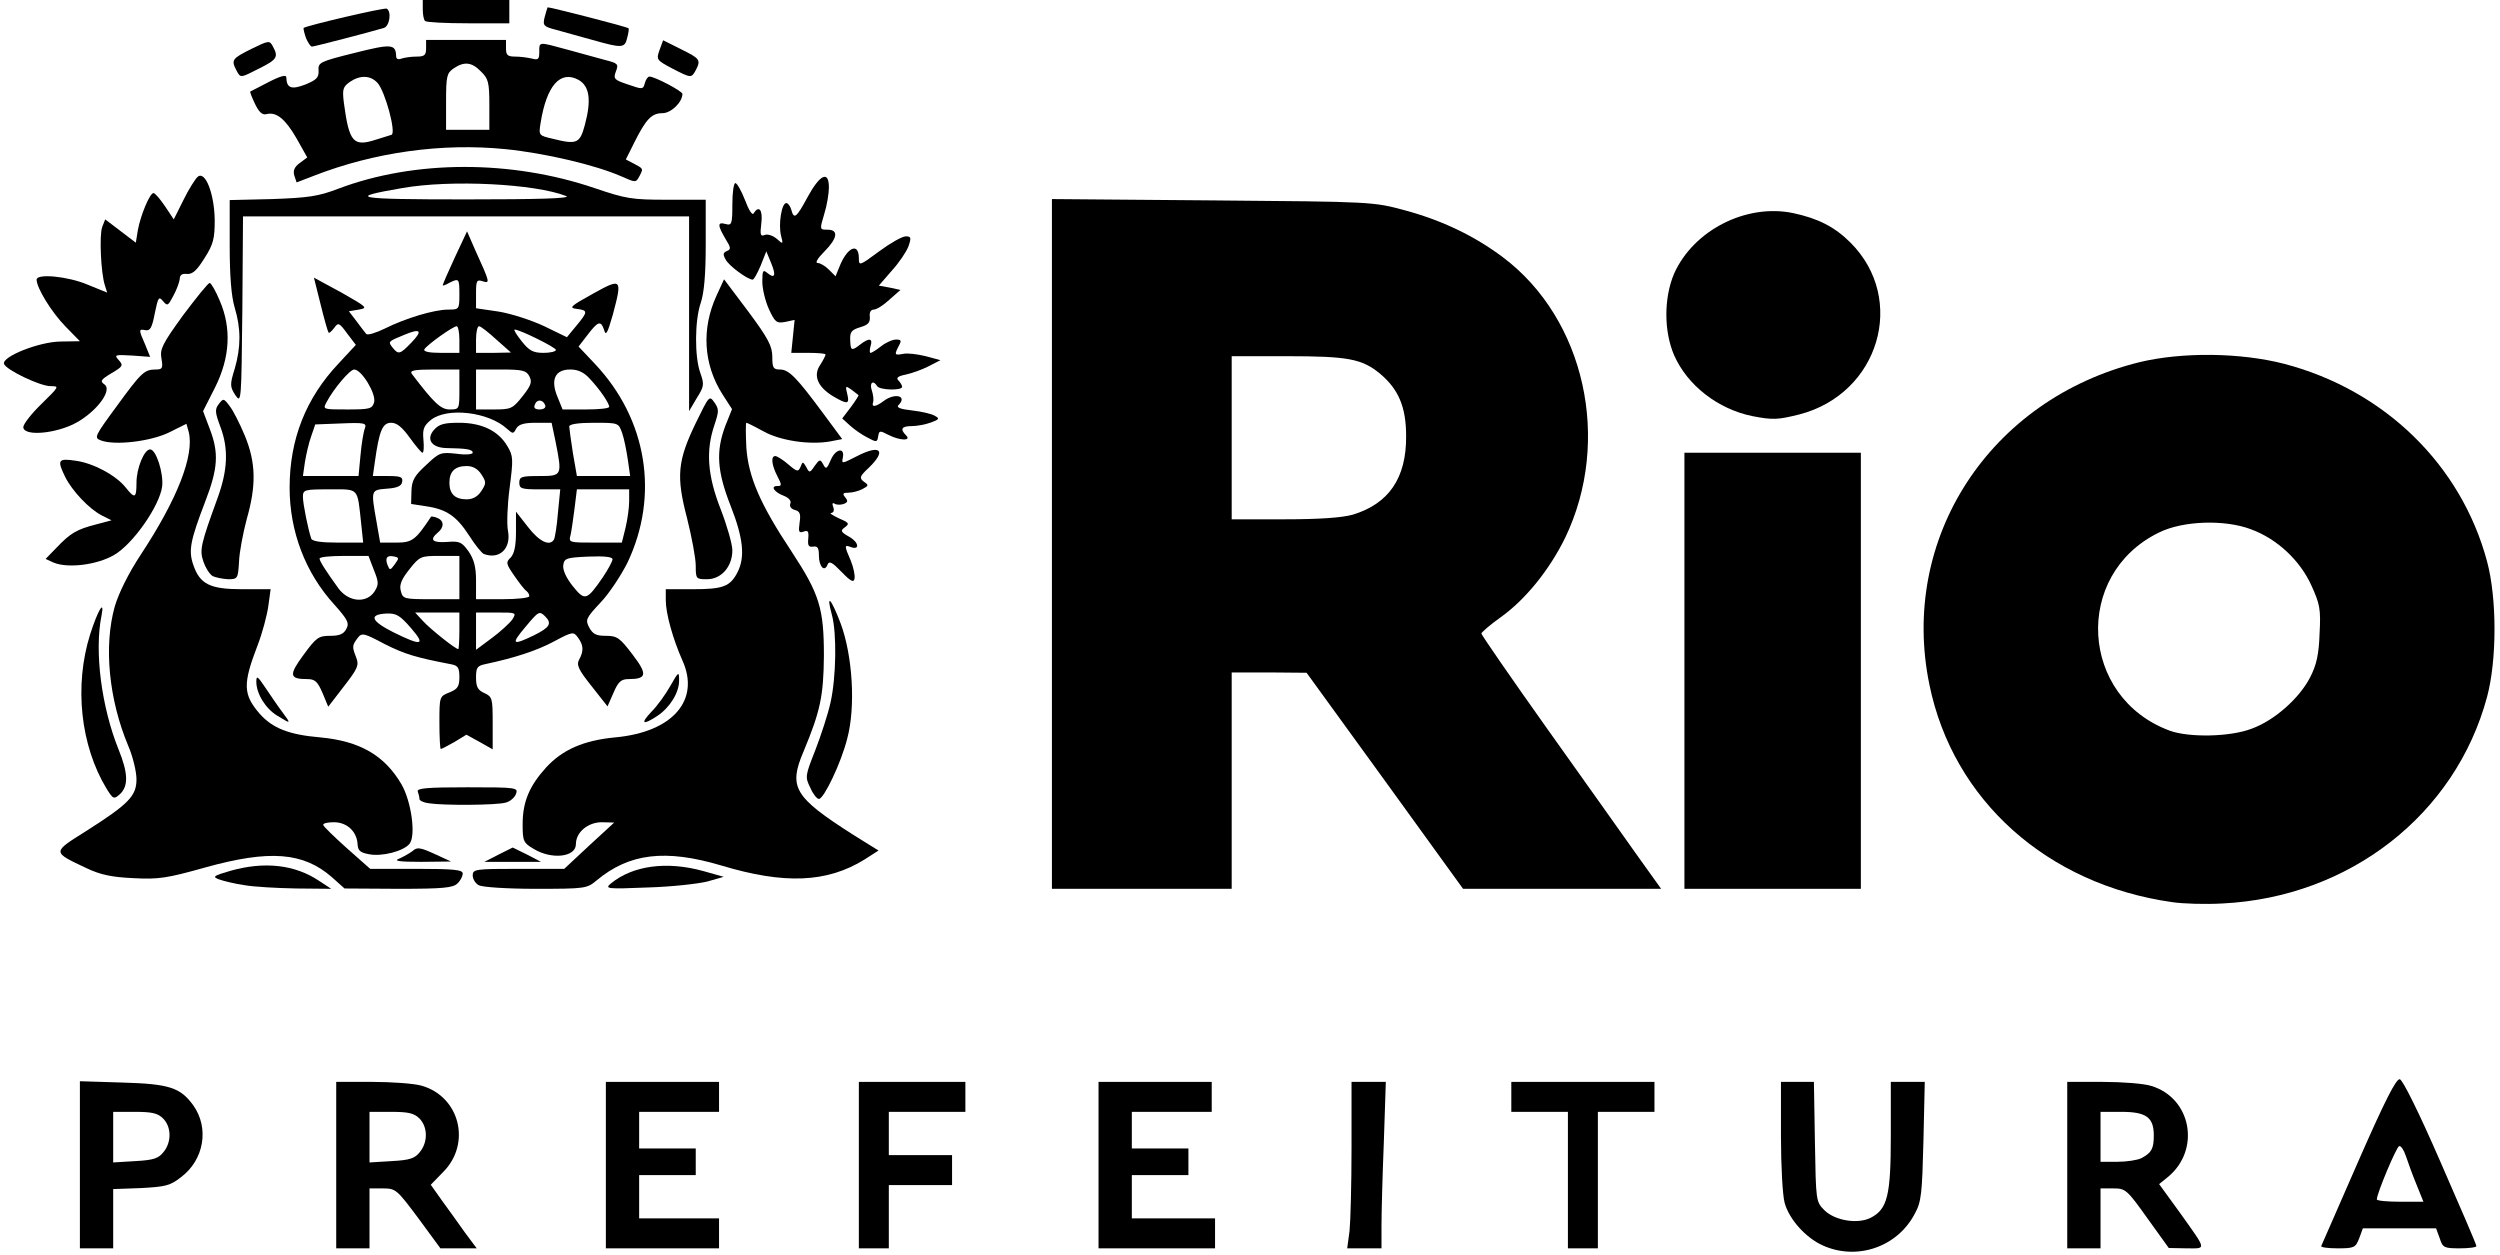<?xml version="1.0" encoding="UTF-8"?>
<svg xmlns="http://www.w3.org/2000/svg" width="751" height="377" viewBox="0 0 751 377" fill="none">
  <path d="M547.5 374.1C542.4 371.8 537.4 366.2 536.1 361.3C535.5 359.2 535 350.2 535 341.3V325H539.9H544.9L545.2 343C545.5 360.9 545.5 361 548.1 363.6C551.3 366.7 558.1 367.8 562 365.8C567 363.2 568 359.1 568 341.3V325H573.1H578.2L577.8 342.8C577.4 358.5 577.2 361 575.2 364.6C570 374.6 557.8 378.8 547.5 374.1Z" fill="black"></path>
  <path d="M24 349.9V324.8L36.8 325.2C50.9 325.6 54.2 326.7 58.1 332.1C62.9 338.9 61.3 348.4 54.4 353.6C51.1 356.2 49.7 356.5 42.3 356.9L34 357.2V366.1V375H29H24V349.9ZM49.1 346.1C51.6 343.1 51.5 338.5 49 336C47.4 334.4 45.7 334 40.5 334H34V341.6V349.2L40.6 348.8C46.1 348.5 47.6 348 49.1 346.1Z" fill="black"></path>
  <path d="M101 350V325H111.8C117.7 325 124.3 325.5 126.5 326.1C138.1 329.3 141.7 343.5 133.1 352.1L129.4 355.9L132.8 360.7C134.7 363.3 137.8 367.6 139.7 370.3L143.2 375H137.7H132.3L125.7 366C119.2 357.3 118.9 357 115 357H111V366V375H106H101V350ZM126.1 346.1C128.6 343.1 128.5 338.5 126 336C124.4 334.4 122.7 334 117.5 334H111V341.6V349.2L117.6 348.8C123.1 348.5 124.6 348 126.1 346.1Z" fill="black"></path>
  <path d="M182 350V325H199H216V329.5V334H204H192V339.5V345H200.5H209V349V353H200.5H192V359.5V366H204H216V370.5V375H199H182V350Z" fill="black"></path>
  <path d="M258 350V325H274H290V329.5V334H278.5H267V340.5V347H276.5H286V351.5V356H276.5H267V365.5V375H262.5H258V350Z" fill="black"></path>
  <path d="M330 350V325H347H364V329.5V334H352H340V339.5V345H348.5H357V349V353H348.5H340V359.5V366H352.5H365V370.5V375H347.5H330V350Z" fill="black"></path>
  <path d="M405.4 369.8C405.7 366.9 406 355.6 406 344.8V325H411.2H416.3L415.7 343.2C415.3 353.1 415 364.4 415 368.2V375H409.9H404.7L405.4 369.8Z" fill="black"></path>
  <path d="M471 354.5V334H462.5H454V329.5V325H475.5H497V329.5V334H488.5H480V354.5V375H475.5H471V354.5Z" fill="black"></path>
  <path d="M621 350V325H631.6C637.5 325 644 325.5 646.2 326.2C658.3 329.8 661.2 345.4 651.2 353.6L648.6 355.7L654.7 364.1C663.1 375.9 662.9 375 656.8 375L651.5 374.9L645.1 366C638.9 357.3 638.5 357 634.8 357H631V366V375H626H621V350ZM643.3 347.9C646.3 346.3 647 345.1 647 341.1C647 335.7 644.8 334 637.3 334H631V341.5V349H636.1C638.9 349 642.1 348.5 643.3 347.9Z" fill="black"></path>
  <path d="M697.3 374.3C697.5 373.8 702.6 362.3 708.5 348.7C716.4 330.7 719.8 324 720.9 324.2C721.8 324.4 726.7 334.3 733.1 349C739 362.5 743.9 373.8 743.9 374.3C744 374.7 741.7 375 738.9 375C734.2 375 733.8 374.8 732.9 372L731.8 369H720.8H709.8L708.7 372C707.6 374.8 707.2 375 702.2 375C699.3 375 697.1 374.7 697.3 374.3ZM725.9 355.8C724.7 352.9 723.3 349 722.7 347.2C722.1 345.4 721.2 344.1 720.7 344.3C719.9 344.5 714 358.5 714 360.3C714 360.7 717.1 361 721 361H728L725.9 355.8Z" fill="black"></path>
  <path d="M652.5 271C615 265.7 586.7 240.4 579.6 205.7C570.5 161.7 597.7 119.9 642.7 108.8C655.6 105.7 673 105.9 686.2 109.3C716.3 117.2 739.3 139.6 747.1 168.6C750.1 179.7 750.1 198.3 747.1 209.4C737.6 244.7 705.8 269.5 667.7 271.4C662.6 271.7 655.8 271.5 652.5 271ZM676.4 218.9C683.3 216.4 690.8 209.7 694 203.4C695.9 199.7 696.6 196.5 696.8 190.3C697.2 183.1 696.9 181.5 694.4 176C691 168.4 684.1 161.9 676.2 159C668.3 156 655.7 156.4 648.5 160C622.7 172.6 624.7 209.5 651.8 219.5C657.6 221.6 669.9 221.4 676.4 218.9Z" fill="black"></path>
  <path d="M316 163.4V59.8L364.3 60.2C412.4 60.6 412.5 60.6 422.1 63.2C433.2 66.2 443 70.9 451.5 77.3C476.1 95.8 484.2 132.3 470.2 161.5C465.5 171.1 458.3 180.1 450.7 185.5C447.6 187.7 445.1 189.9 445 190.3C445 190.7 453.9 203.6 464.7 218.8C475.5 234 487.7 251.1 491.7 256.8L499 267H469.2H439.5L416 234.5L392.5 202.1L381.3 202H370V234.5V267H343H316V163.4ZM406.4 154.6C417.2 151.3 422.5 143.6 422.4 131C422.4 122.2 420.1 116.9 414.5 112.2C409.1 107.8 405 107 386.6 107H370V131.5V156H385.8C396.6 156 403.2 155.5 406.4 154.6Z" fill="black"></path>
  <path d="M506 201.5V136H532.5H559V201.5V267H532.5H506V201.5Z" fill="black"></path>
  <path d="M526.4 125C516.1 122.9 506.9 115.8 502.9 106.7C499.8 99.5 499.8 89.5 502.9 82.2C508.7 69.2 524.5 61.1 538.6 64C546.1 65.6 551.1 68.1 555.9 72.9C572.9 89.9 564.5 118.3 540.5 124.5C534.1 126.1 532.6 126.2 526.4 125Z" fill="black"></path>
  <path d="M73.4 265.9C70.6 265.5 67.3 264.7 65.9 264.2C63.7 263.4 64 263.1 69.2 261.6C79.4 258.7 88.6 259.7 96 264.7L99.5 267L89 266.9C83.2 266.8 76.2 266.4 73.4 265.9Z" fill="black"></path>
  <path d="M99.7 263.5C91.1 256 81 255.2 61.6 260.6C50.2 263.8 47.7 264.2 40.1 263.8C33.6 263.5 30.2 262.8 26 260.8C15.6 255.9 15.6 256.1 25.8 249.7C38.7 241.5 41 239.1 41 234.1C41 231.8 39.9 227.2 38.5 224C32.7 210.1 31.1 194.1 34.5 182.1C35.7 178.1 38.6 172.2 42.3 166.6C53.3 149.9 58.4 136.8 56.7 129.8L56 127.3L50.8 129.9C45.3 132.6 34.5 133.9 30.3 132.3C28.2 131.5 28.4 131.1 35 122.1C42.5 111.8 43.4 111 46.8 111C48.8 111 49 110.6 48.5 107.7C48 104.9 48.7 103.4 55 94.7C59 89.4 62.5 85 63 85C63.4 85 64.8 87.4 66 90.3C69.6 98.6 69.1 107.4 64.6 116.4L61 123.5L63 128.8C65.8 136.1 65.5 140.7 61.6 150.8C57.2 162.3 56.6 165.3 58 169.5C60 175.5 63 177 72.8 177H81.3L80.6 182.1C80.2 184.9 78.8 190.2 77.4 193.8C72.9 205.5 73 208.6 78 214.4C81.8 218.7 86.7 220.7 96.1 221.5C108.1 222.6 115.5 226.9 120.6 235.6C123.6 240.8 125 251.1 123 253.5C121.2 255.7 114.7 257.4 110.8 256.6C108.1 256.1 107.5 255.5 107.4 253.4C107.1 249.7 104.2 247 100.3 247C98.5 247 97 247.3 97.1 247.8C97.1 248.2 100.3 251.3 104.2 254.8L111.2 261H125.1C136.5 261 139 261.3 139 262.4C139 263.2 138.3 264.6 137.4 265.4C136.1 266.7 133.1 267 119.7 267L103.5 266.9L99.7 263.5Z" fill="black"></path>
  <path d="M143.8 265.9C142.8 265.4 142 264 142 263C142 261.1 142.8 261 155.8 261H169.5L177 254L184.5 247.1L180.8 247C176.6 247 173 250 173 253.6C173 257.5 165.7 258.3 160.3 255C157.2 253.2 157 252.6 157 247.6C157 240.9 159 236.1 164.1 230.5C169 225.2 175.3 222.4 184.9 221.5C202.1 219.9 210.4 210.3 205 198.4C202.2 192.1 200 184.4 200 180.3V177H208.1C217.2 177 219.3 176.2 221.5 172C223.9 167.4 223.3 161.7 219.5 152C215.4 141.6 215 135.6 217.9 127.9L219.9 122.9L217 118.4C211.3 109.4 210.7 98.8 215.2 88.9L217.5 83.9L224.8 93.6C230.8 101.7 232 104 232 107.2C232 110.5 232.3 111 234.3 111C237 111 239.3 113.4 247.3 124.2L253 131.9L249.4 132.6C243.3 133.7 234.4 132.4 229.4 129.6C226.8 128.2 224.5 127 224.2 127C224 127 224 130.3 224.2 134.4C224.8 143.2 228.3 151.4 237.8 165.7C246.2 178.5 247.5 182.8 247.5 197C247.4 209.1 246.4 213.7 241.4 225.7C236.8 236.5 238.5 239.4 256.2 250.7L263.9 255.5L259.7 258.2C248.4 265.2 235.6 265.7 216.7 260C199.9 255 189 256.3 179.2 264.5C176.3 266.9 175.9 267 160.9 267C152.3 267 144.7 266.5 143.8 265.9Z" fill="black"></path>
  <path d="M183.5 265.4C190.1 260 200.3 258.6 211.4 261.7L217.4 263.4L212.5 264.8C209.7 265.5 201.7 266.4 194.5 266.6C182.3 267.1 181.6 267 183.5 265.4Z" fill="black"></path>
  <path d="M120 257.9C121.3 257.3 123.1 256.3 124 255.6C125.3 254.4 126.3 254.6 130.5 256.5L135.5 258.8L126.5 258.9C119.6 258.9 118.1 258.6 120 257.9Z" fill="black"></path>
  <path d="M149.8 256.7L154 254.6L158.3 256.7L162.5 258.9H154H145.5L149.8 256.7Z" fill="black"></path>
  <path d="M128.8 241.3C127.2 241.1 126 240.5 126 240C126 239.5 125.8 238.6 125.5 237.8C125.1 236.8 128 236.5 140.4 236.5C155.3 236.5 155.7 236.6 155 238.5C154.6 239.6 153.2 240.8 151.9 241.1C149.3 241.9 133.2 242 128.8 241.3Z" fill="black"></path>
  <path d="M32 236.9C24.2 224 22.2 206 27.1 190.5C29.4 183.3 31.5 179.8 30.5 184.9C28.3 195.7 30.5 212.4 35.6 225.1C38.5 232.2 38.6 236.1 36.1 238.5C34.2 240.2 34 240.1 32 236.9Z" fill="black"></path>
  <path d="M243.4 236.6C241.8 233.4 241.9 233 244.9 225.4C246.6 221 248.7 214.6 249.5 211C251.2 203.4 251.4 190.2 249.9 184.7C248.1 178.1 249.6 179.6 252.5 187.2C256.1 196.8 257.1 212.3 254.5 221.9C252.7 229.1 247.5 240 246 240C245.4 240 244.2 238.5 243.4 236.6Z" fill="black"></path>
  <path d="M132 217.1C132 209.3 132 209.2 135 208C137.5 207 138 206.2 138 203.4C138 200.7 137.6 200 135.8 199.6C124.8 197.5 121.6 196.5 115.6 193.5C109.2 190.1 108.7 190 107.4 191.7C105.8 193.9 105.7 194.2 107 197.5C107.9 199.8 107.5 200.8 103.3 206.2L98.6 212.3L96.9 208.2C95.4 204.7 94.6 204 92.3 204C86.9 204 86.7 202.8 91.2 196.7C95 191.5 95.7 191 99.2 191C101.9 191 103.2 190.5 104 189C105 187.2 104.5 186.2 100.5 181.7C91.7 172.1 87 159.6 87 146.5C87 131.9 91.9 119.6 101.7 109.2L106.9 103.6L104.3 100.2C101.9 96.9 101.6 96.8 100.4 98.5C99.6 99.5 98.9 100.2 98.7 99.9C98.5 99.7 97.4 95.9 96.3 91.4L94.3 83.4L102.6 87.9C110.3 92.3 110.6 92.5 107.8 93L104.8 93.5L107.1 96.5C108.3 98.2 109.7 99.9 110 100.3C110.4 100.8 112.9 100 115.6 98.7C121.8 95.6 130.4 93 134.7 93C137.9 93 138 92.9 138 88.5C138 83.6 137.9 83.5 134.9 85C133.9 85.6 133 85.9 133 85.7C133 85.4 134.6 81.7 136.6 77.4L140.3 69.5L142.7 75C147.2 84.9 147.3 85.2 145 84.5C143.2 83.9 143 84.3 143 88.2V92.6L149.8 93.6C153.5 94.2 159.7 96.2 163.5 98L170.3 101.3L173.1 97.9C176.6 93.7 176.7 93.2 173.3 92.8C170.8 92.5 171.3 92 178 88.3C186.8 83.4 187 83.6 184.1 94.5C182.5 100.1 182 101 181.5 99.2C180.5 96.2 179.7 96.4 176.5 100.6L173.8 104.1L178.7 109.3C194.4 125.9 198.1 148.8 188.5 169C186.6 172.8 183 178.3 180.4 181C176 185.7 175.8 186.2 177 188.5C178.1 190.5 179.1 191 182 191C185.4 191 186.2 191.6 190 196.6C194.6 202.6 194.3 204 188.8 204C186.6 204 185.7 204.8 184.3 208.1L182.5 212.2L177.7 206.1C173.7 201.1 173.1 199.7 174 198.1C175.4 195.5 175.3 193.8 173.6 191.5C172.3 189.7 172 189.7 166.4 192.7C161.2 195.5 154.3 197.7 145.8 199.5C143.4 200 143 200.5 143 203.5C143 206.3 143.5 207.3 145.5 208.2C147.9 209.3 148 209.8 148 217.2V225.1L144.1 222.9L140.1 220.7L136.5 222.9C134.5 224 132.7 225 132.4 225C132.2 225 132 221.5 132 217.1ZM138 189.5V184H131.3H124.7L127.1 186.6C129.3 189 136.8 195 137.7 195C137.8 195 138 192.5 138 189.5ZM153.9 186.1C155.2 184 155.1 184 149.1 184H143V189.6V195.2L147.7 191.7C150.3 189.8 153.1 187.2 153.9 186.1ZM123.4 188.6C120.1 184.8 119 184.2 116.1 184.3C110.7 184.6 111.4 186.5 118.1 189.9C126.8 194.2 128 193.9 123.4 188.6ZM160.5 190.8C165.1 188.5 165.9 187.3 163.8 185.2C162 183.4 161.8 183.6 157.7 188.5C153.4 193.6 153.9 194 160.5 190.8ZM112.5 177.7C113.8 175.6 113.8 174.9 112.3 171.2L110.7 167H103.3C99.3 167 96 167.3 96 167.8C96 168.6 97.9 171.5 101.7 176.8C104.8 180.9 110.1 181.3 112.5 177.7ZM138 173.5V167H132.1C126.4 167 126.1 167.1 123 171C120.6 174 119.9 175.7 120.4 177.5C121 179.9 121.3 180 129.5 180H138V173.5ZM159 179.1C159 178.5 158.6 177.9 158.2 177.6C157.7 177.3 156.1 175.3 154.6 173.1C152 169.4 151.9 168.9 153.4 167.5C154.5 166.3 155 164 155 159.8V153.7L158.6 158.3C162 162.7 165.1 164.2 166.4 162.1C166.7 161.6 167.3 158 167.6 154.1L168.3 147H162.1C156.7 147 156 146.8 156 145C156 143.2 156.7 143 162 143C168.9 143 168.9 142.9 166.9 132.7L165.7 127H160.9C157.4 127 155.8 127.5 155.1 128.7C154.2 130.4 154.1 130.4 152.3 128.8C146.7 123.7 134.4 122.3 129.5 126.1C127.3 127.9 126.9 128.9 127.2 132.1C127.4 134.3 127.3 136 126.9 136C126.6 136 124.9 134 123.1 131.5C120.8 128.3 119.2 127 117.5 127C114.9 127 113.9 129.4 112.6 138.8L112 143H116.6C120.4 143 121.1 143.3 120.8 144.8C120.6 146 119.3 146.6 116.2 146.8C111.4 147.2 111.4 147.1 113.1 156.7L114.2 163H119C123.8 163 124.8 162.3 129.5 155.2C129.6 155.1 130.5 155.2 131.4 155.6C133.4 156.4 133.5 158.4 131.5 160C128.9 162.2 129.9 163.1 134.3 162.8C138.1 162.5 138.7 162.8 140.8 165.7C142.4 168.1 143 170.3 143 174.4V180H151C155.4 180 159 179.6 159 179.1ZM181.1 173.4C182.7 171 184 168.6 184 168C184 167.3 181.6 167 176.8 167.2C170.1 167.5 169.5 167.7 169.2 169.8C169 171.2 170.1 173.6 172 176C175.7 180.6 176.2 180.5 181.1 173.4ZM118.5 167.2C116.3 166.7 115.6 167.5 116.4 169.7C117.1 171.4 117.2 171.4 118.6 169.5C119.9 167.7 119.9 167.5 118.5 167.2ZM108.5 157.3C107.3 146.3 108 147 99 147C91.4 147 91 147.1 91 149.3C91 151.4 92.6 159.2 93.5 161.8C93.8 162.6 96.4 163 101.5 163H109.1L108.5 157.3ZM187.9 158.6C188.5 156.1 189 152.5 189 150.6V147H181.1H173.3L172.6 152.7C172.2 155.8 171.7 159.4 171.4 160.7C170.8 163 170.9 163 178.8 163H186.8L187.9 158.6ZM108.3 136.7C108.6 133.3 109.2 129.7 109.6 128.7C110.2 127.1 109.6 126.9 102.5 127.2L94.7 127.5L93.5 131C92.8 132.9 92 136.4 91.6 138.8L91 143H99.3H107.7L108.3 136.7ZM188.6 138.1C188.2 135.4 187.5 131.8 186.9 130.1C185.8 127 185.8 127 178.4 127C173.9 127 171 127.4 171 128.1C171 128.6 171.5 132.2 172.1 136.1L173.3 143H181.3H189.3L188.6 138.1ZM112.4 120.8C113 118.2 108.6 111 106.4 111C105.1 111 100.2 116.8 98.1 120.8C96.9 123 97 123 104.3 123C111.2 123 111.8 122.8 112.4 120.8ZM138 117V111H130.4C124.4 111 123 111.3 123.7 112.3C130.4 121.1 132.4 123 135.1 123C138 123 138 122.9 138 117ZM157 119C159.6 115.7 159.9 114.7 159 113C158.1 111.3 157 111 150.5 111H143V117V123H148.4C153.5 123 154 122.8 157 119ZM163.8 121.8C163.2 120 161.3 119.8 160.7 121.5C160.2 122.5 160.7 123 162.1 123C163.3 123 164 122.5 163.8 121.8ZM183 122.2C183 121.1 180.2 117 177.2 113.8C175.4 111.8 173.6 111 171.3 111C166.7 111 165.3 114.1 167.5 119.3L169 123H176C179.9 123 183 122.7 183 122.2ZM123.5 103C127.1 99.3 126.4 98.5 121.4 100.6C116.5 102.6 116.5 102.6 118 104.5C119.7 106.6 120.2 106.4 123.5 103ZM138 102C138 99.8 137.6 98 137.2 98C136.1 98 128.4 103.5 127.5 104.9C127.1 105.6 128.8 106 132.4 106H138V102ZM149.1 102C146.7 99.8 144.4 98 143.9 98C143.4 98 143 99.8 143 102V106H148.3L153.5 105.9L149.1 102ZM167 105.1C167 104.4 156.2 99 154.6 99C154.2 99 155.2 100.6 156.7 102.5C159 105.4 160.2 106 163.3 106C165.3 106 167 105.6 167 105.1Z" fill="black"></path>
  <path d="M145.3 166.4C144.7 166.1 142.7 163.7 141 161C137.2 155.1 134.2 153 128.1 152.1L123.5 151.4L123.6 147.5C123.7 144.3 124.5 142.9 128 139.7C132 135.9 132.4 135.8 137.1 136.3C139.9 136.7 142 136.5 142 136C142 135 140.2 134.7 134.1 134.6C129.6 134.5 127.9 131.9 130.4 129.1C131.9 127.4 133.5 127 137.9 127C144.7 127 149.7 129.4 152.4 134C154.2 137 154.2 137.9 153.1 146.5C152.4 151.7 152.2 157.5 152.6 159.5C153.6 164.8 150 168.2 145.3 166.4ZM144.6 147.5C146.1 145.2 146.1 144.8 144.6 142.5C143.5 140.8 142 140 140.2 140C136.7 140 135 141.6 135 145C135 148.4 136.7 150 140.2 150C142 150 143.5 149.2 144.6 147.5Z" fill="black"></path>
  <path d="M83.3 215C79.8 212.9 77 208.4 77 204.8C77 202.8 77.4 203.1 79.8 206.7C81.3 208.9 83.5 212.2 84.8 213.9C87.5 217.5 87.5 217.6 83.3 215Z" fill="black"></path>
  <path d="M195.7 213.8C197.5 212 200 208.5 201.4 206C203.9 201.6 204 201.6 204 204.5C204 208.1 201.2 212.6 197.4 215.1C193 218 192.3 217.4 195.7 213.8Z" fill="black"></path>
  <path d="M252.8 171.8C250 168.9 249.1 168.4 248.6 169.6C247.7 172 246 170.2 246 166.9C246 164.6 245.6 164 244.3 164.2C242.9 164.4 242.6 163.9 242.8 161.8C243 159.6 242.7 159.2 241.4 159.7C240 160.2 239.8 159.8 240.2 157C240.6 154.4 240.3 153.6 238.8 153.2C237.7 152.9 237.1 152.2 237.4 151.3C237.8 150.5 237 149.6 235.6 149C232.6 147.9 231.3 146 233.5 146C234.9 146 234.9 145.7 233.5 143C231.8 139.7 231.5 137 232.9 137C233.4 137 235.2 138.1 236.8 139.5C239.5 141.8 239.8 141.8 240.5 140.2C241.1 138.6 241.2 138.6 242.2 140.3C243.1 142.1 243.3 142.1 244.7 140C246.2 137.9 246.4 137.9 247.3 139.5C248.1 141.1 248.4 140.9 249.6 138.1C251 134.8 253.8 134.3 253.2 137.4C252.8 139.4 252.8 139.4 257.5 137C264.5 133.4 266.4 135.3 261 140.5C258.2 143.1 258.1 143.6 259.5 144.7C261 145.7 261 145.9 259.1 146.9C258 147.5 256.1 148 254.9 148C253.2 148 253 148.3 253.9 149.4C254.8 150.5 254.7 150.9 253.4 151.4C252.5 151.7 251.3 151.7 250.7 151.3C250.1 150.9 249.9 151.3 250.3 152.3C250.7 153.3 250.4 154 249.7 154.1C249 154.1 250.1 154.8 252 155.7C255 157 255.3 157.3 253.8 158.4C252.4 159.4 252.5 159.8 255.2 161.3C258.1 163 258.3 165.4 255.5 164.3C253.6 163.6 253.6 163.9 255.6 168.5C256.4 170.5 256.9 172.9 256.7 173.8C256.5 175.1 255.6 174.7 252.8 171.8Z" fill="black"></path>
  <path d="M63.8 173C62.9 172.4 61.7 170.5 61.1 168.7C59.9 165.2 60.3 163.5 65.4 149.5C68.4 141.2 68.7 134.8 66.2 128.2C64.6 123.9 64.5 123 65.7 121.4C67.1 119.6 67.2 119.6 69 122C70.1 123.4 72.1 127.4 73.6 131C76.9 139.1 77 145.9 74.1 156C73 160.2 71.9 165.9 71.8 168.8C71.5 173.8 71.4 174 68.5 174C66.9 173.9 64.7 173.5 63.8 173Z" fill="black"></path>
  <path d="M209 169.9C209 167.7 207.8 161.3 206.4 155.7C203.1 143.1 203.5 138.5 209 127.1C213 118.9 213.1 118.7 214.6 120.9C216 122.9 216 123.5 214.6 127.7C212 135.4 212.5 142.8 216.5 153C218.4 157.9 220 163.5 220 165.3C220 170.2 216.7 174 212.4 174C209.1 174 209 173.9 209 169.9Z" fill="black"></path>
  <path d="M16.1 169L13.7 167.9L17.1 164.4C21.2 160.1 23.1 159 29 157.5L33.5 156.3L30.5 154.8C26.7 152.8 21.7 147.5 19.6 143.3C17.1 138.2 17.4 137.6 22.7 138.4C28 139.1 34.9 142.8 37.8 146.5C40.5 149.9 41 149.7 41 145C41 140.7 43.3 135 45.1 135C46.9 135 49.2 142.2 48.7 146.2C47.9 152 40 163.4 34.3 166.7C29.2 169.7 20.4 170.8 16.1 169Z" fill="black"></path>
  <path d="M260.5 131.4C258.9 130.6 256.5 128.9 255.3 127.8L253 125.7L255.6 122.3C257 120.4 258 118.8 257.9 118.7C257.7 118.5 256.7 117.8 255.7 117C254 115.8 253.9 115.9 254.5 118.3C255.3 121.5 254.6 121.6 250.2 119C245.6 116.2 244.2 112.8 246.4 109.6C247.3 108.2 248 106.8 248 106.5C248 106.2 245.7 106 242.9 106H237.7L238.2 101.1L238.7 96.1L235.9 96.7C233.3 97.2 232.8 96.8 231 92.9C229.9 90.5 229 86.8 229 84.6C229 81.3 229.2 80.9 230.5 82C232.8 83.9 233.2 82.7 231.6 78.9L230.2 75.5L228.5 79.8C227.5 82.1 226.5 84 226.1 84C224.6 84 219 79.9 218 78C217.1 76.4 217.2 75.9 218.4 75.4C219.6 74.9 219.6 74.4 217.9 71.7C215.5 67.6 215.5 66.6 218 67.3C219.8 67.8 220 67.3 220 61.4C220 57.9 220.4 55 220.9 55C221.4 55 222.7 57.3 223.8 60.1C224.9 63.1 226 64.8 226.4 64.1C228 61.5 229.2 63.1 228.7 67.1C228.3 70.5 228.4 71.1 229.7 70.6C230.6 70.2 232.2 70.8 233.3 71.7C235.3 73.5 235.3 73.4 234.6 70.7C233.8 67.3 234.8 61 236.2 61C236.7 61 237.4 61.9 237.7 63C238.5 66 239.2 65.5 242.6 59.2C246.3 52.4 249 51.1 249 56.3C249 58.1 248.4 61.8 247.6 64.3C246.2 69 246.2 69 248.6 69C252 69 251.6 71.6 247.6 75.6C245.6 77.6 244.8 79 245.6 79C246.4 79 247.9 79.9 249 81L251 83L252.1 80.3C254.4 74.3 258 72.6 258 77.6C258 79.9 258.2 79.9 264.1 75.5C267.5 73 271 71 272.1 71C273.7 71 273.8 71.4 272.9 74C272.3 75.6 270.1 78.9 267.9 81.3L264 85.8L267.3 86.4L270.5 87.1L267.2 90C265.4 91.7 263.3 93 262.5 93C261.6 93 261.1 93.8 261.3 95.2C261.4 96.9 260.8 97.6 258.4 98.3C255.8 99.1 255.3 99.7 255.4 102.1C255.5 105.4 255.8 105.5 258.4 103.5C261.1 101.4 262.3 101.6 261.5 104C261.2 105.1 261.2 106 261.5 106C261.9 106 263.3 105.1 264.7 104C266.1 102.9 268.1 102 269.2 102C270.7 102 270.9 102.3 270 103.9C268.6 106.6 268.7 106.8 271.3 106.3C272.6 106 275.6 106.4 278.1 107L282.5 108.2L279 110C277.1 111 274 112.1 272.2 112.5C269.7 113 269.1 113.5 269.9 114.3C270.5 114.9 271 115.8 271 116.2C271 117.4 264.2 117.2 263.5 116C262.3 114 261.1 115 261.9 117.3C262.3 118.5 262.5 120.1 262.3 120.8C261.7 122.4 263 122.3 265.4 120.5C268.8 117.9 272.7 118.9 269.9 121.7C269.2 122.4 270.4 122.9 274 123.3C276.7 123.6 279.8 124.3 280.8 124.9C282.3 125.7 282.2 126 279.7 126.9C278.1 127.5 275.5 128 273.9 128C270.8 128 270.3 128.9 272.2 130.8C273.9 132.5 270.3 132.4 266.8 130.6C264.3 129.3 264.1 129.3 263.8 131.1C263.5 132.9 263.3 132.9 260.5 131.4Z" fill="black"></path>
  <path d="M7 128.3C7 127.4 9.5 124.2 12.5 121.3C17.8 116.1 17.9 116 15.2 116C12 116 1.8 111.1 1.2 109.3C0.6 107.1 11.7 102.7 18.1 102.6L24 102.5L19.6 98C15.5 93.8 11 86.5 11 84C11 82.1 20.4 83 26.3 85.5L32.2 87.9L31.5 85.7C30.3 82 29.8 70.6 30.7 68.2L31.6 65.9L36.2 69.4L40.8 72.9L41.4 69.2C42.2 64.7 45 58 46.1 58C46.6 58 48.1 59.8 49.6 62L52.2 65.9L55.1 60.1C56.7 56.8 58.7 53.7 59.4 53.1C61.7 51.2 64.4 58.3 64.5 66.1C64.5 71.7 64.1 73.4 61.4 77.6C59.1 81.3 57.8 82.4 56.2 82.3C54.7 82.1 54 82.6 54 83.8C53.9 84.7 53.1 87 52.1 88.8C50.5 91.9 50.3 92 49 90.5C47.7 88.9 47.5 89.3 46.5 94.1C45.7 98.4 45.1 99.4 43.8 99.2C41.6 98.8 41.6 98.9 43.6 103.5L45.1 107.2L39.6 106.8C34.5 106.5 34.2 106.6 35.7 108.2C37.1 109.8 36.9 110.1 33.5 112.1C30.2 114.1 30 114.5 31.4 115.5C34 117.4 28.3 124.5 21.7 127.6C15.3 130.5 7 130.9 7 128.3Z" fill="black"></path>
  <path d="M207 94.3V65H140H73L72.8 93.2C72.5 120.7 72.5 121.3 70.7 118.7C69.1 116.2 69 115.6 70.5 110.8C72.4 104.3 72.4 98.7 70.5 92.4C69.5 89.1 69 83 69 73.8V60.1L81.8 59.8C92.6 59.4 95.6 59 101.6 56.7C124.6 48 153.6 48 178.6 56.5C188 59.7 189.8 60 200.4 60H212V73.4C212 82.7 211.5 88 210.5 91C208.7 96.2 208.6 107.2 210.4 112.1C211.6 115.5 211.5 116.1 209.3 119.6L207 123.5V94.3ZM170.1 58.9C160.7 55.2 135.5 53.9 120.8 56.5C103.9 59.4 106.4 59.9 140 59.9C161.7 59.9 171.7 59.6 170.1 58.9Z" fill="black"></path>
  <path d="M88.4 52.7C88 51.3 88.4 50.2 90 49L92.3 47.3L89.1 41.6C85.7 35.7 83 33.5 80 34.3C78.8 34.6 77.8 33.7 76.6 31.2C75.7 29.3 75 27.6 75.2 27.5C75.4 27.4 77.9 26.1 80.8 24.6C84.3 22.8 86 22.4 86 23.2C86.1 26.5 87.5 27 91.7 25.4C95.1 24 95.8 23.3 95.7 21.2C95.5 18.8 96 18.5 106.5 15.9C117.6 13.1 118.9 13.2 119 16.9C119 17.7 119.6 18 120.6 17.6C121.5 17.3 123.5 17 125.1 17C127.5 17 128 16.6 128 14.5V12H140H152V14.5C152 16.6 152.5 17 154.8 17C156.3 17 158.5 17.3 159.8 17.6C161.7 18.1 162 17.8 162 15.6C162 12.5 161.6 12.5 170.4 14.9C174.3 16 179.4 17.4 181.7 18C185.6 19 185.9 19.2 185 21.5C184.2 23.7 184.5 24 188.7 25.4C193 26.9 193.2 26.9 193.7 25C194 23.9 194.6 23 195.1 23C196.7 23 205 27.4 205 28.2C205 30.7 201.6 34 199 34C195.8 34 194.1 35.7 190.6 42.7L188 47.9L190.3 49.1C193.3 50.7 193.3 50.6 192.1 52.9C191 54.9 191 54.9 186.7 53C179 49.6 163.8 46 151.8 44.8C132.9 42.9 112.5 45.7 94.3 52.8L89.1 54.8L88.4 52.7ZM113.1 41.9C115 41.3 117 40.7 117.6 40.5C119.1 40 115.7 27.4 113.4 24.9C111.3 22.6 108.2 22.5 105.1 24.6C103 26.1 102.8 26.8 103.3 30.9C104.9 42.8 106.1 44.2 113.1 41.9ZM175.7 37.5C177.7 30 177.1 25.9 173.8 24C168.3 21 164.2 25.7 162.4 36.9C161.8 40.7 161.8 40.7 166.1 41.7C173.3 43.5 174.2 43.1 175.7 37.5ZM147 31.5C147 24.8 146.7 23.6 144.5 21.5C141.7 18.6 139.4 18.4 136.2 20.6C134.2 22 134 23 134 30.6V39H140.5H147V31.5Z" fill="black"></path>
  <path d="M71 21.1C69.4 18 69.7 17.6 75.5 14.7C80.8 12.1 81 12.1 82 14C83.7 17.1 83.2 17.9 78 20.5C72.1 23.5 72.3 23.5 71 21.1Z" fill="black"></path>
  <path d="M201.8 20.5C197.3 18.1 197.1 17.9 198.1 15.1L199.2 12.1L204.6 14.8C210.3 17.6 210.6 18 209 21.1C207.7 23.5 207.6 23.5 201.8 20.5Z" fill="black"></path>
  <path d="M91.9 11.4C91.4 9.9 91.1 8.6 91.2 8.4C92 7.7 115.5 2.2 116.2 2.6C117.7 3.6 117 7.9 115.3 8.4C111.3 9.6 94.4 14 93.7 14C93.3 14 92.5 12.8 91.9 11.4Z" fill="black"></path>
  <path d="M178 12C174.4 11 169.6 9.7 167.2 9C163.3 8 163 7.7 163.6 5.2C164 3.7 164.4 2.4 164.5 2.2C164.7 2 188.3 8 188.8 8.5C189 8.6 188.8 9.9 188.4 11.4C187.7 14.5 186.8 14.5 178 12Z" fill="black"></path>
  <path d="M127.7 6.3C127.3 6 127 4.4 127 2.8V0H140H153V3.5V7H140.7C133.9 7 128 6.7 127.7 6.3Z" fill="black"></path>
</svg>
